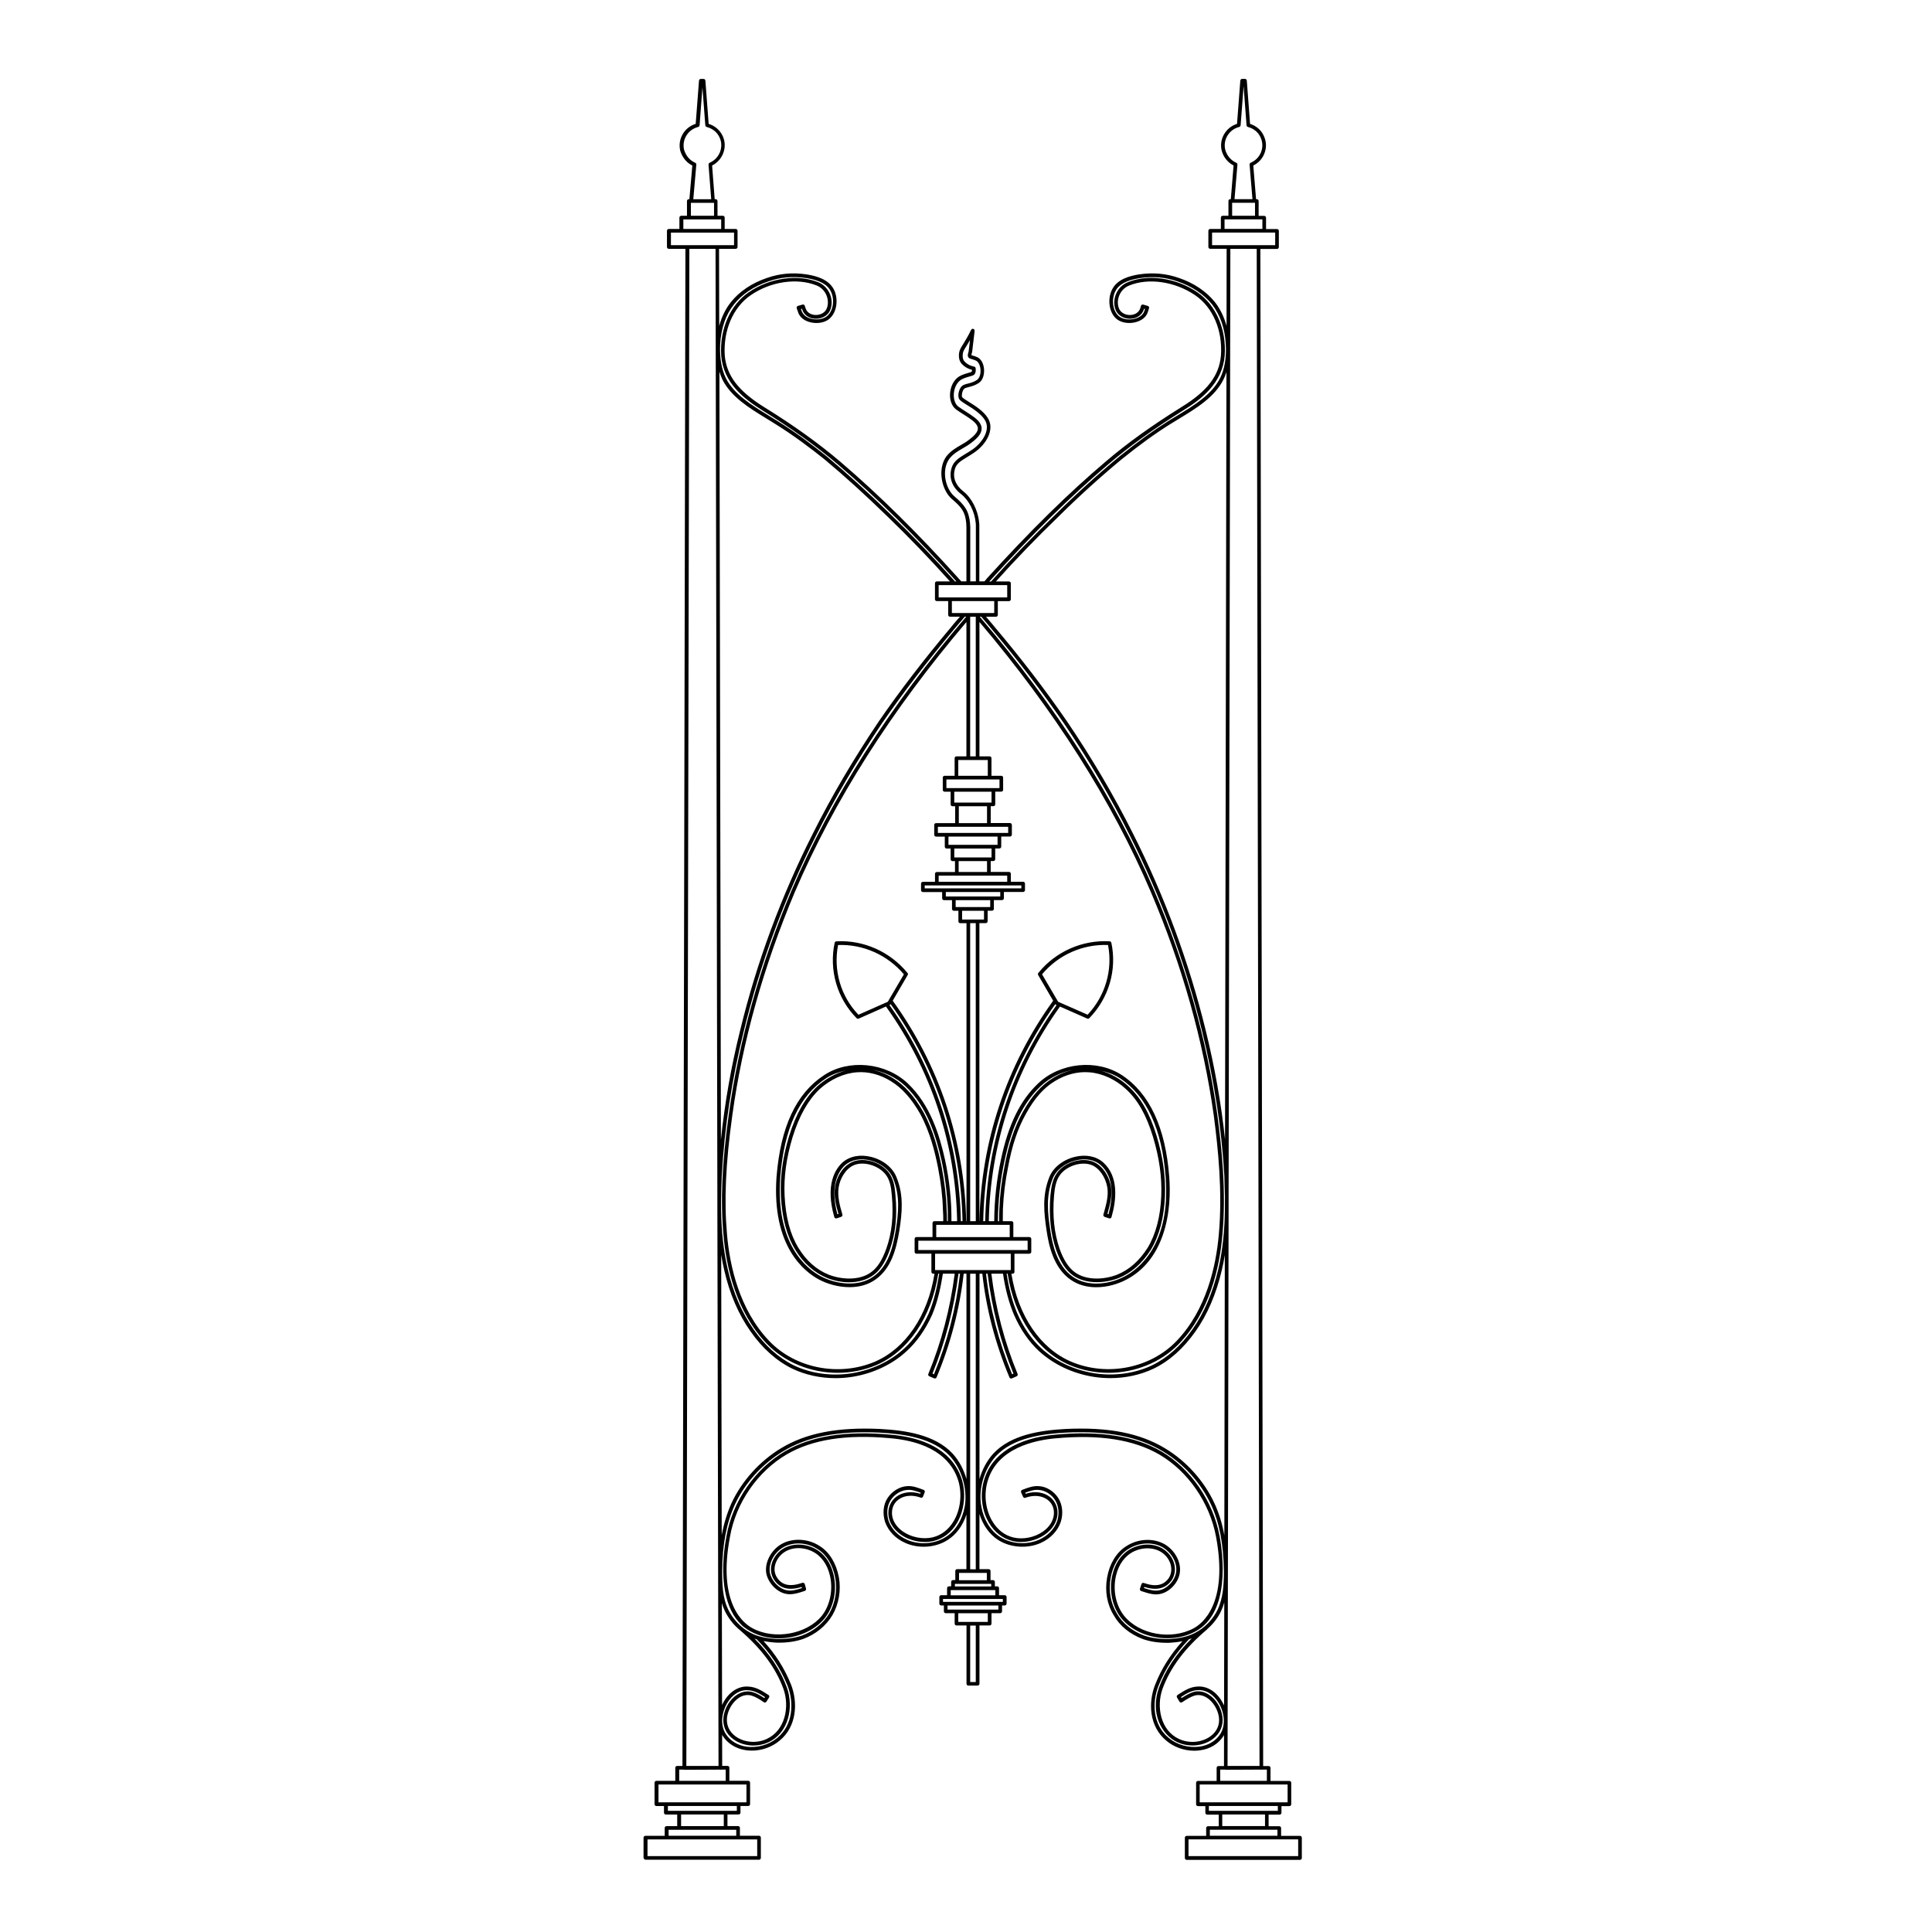 <?xml version="1.0" encoding="UTF-8"?>
<!-- Uploaded to: ICON Repo, www.iconrepo.com, Generator: ICON Repo Mixer Tools -->
<svg fill="#000000" width="800px" height="800px" version="1.1" viewBox="144 144 512 512" xmlns="http://www.w3.org/2000/svg">
 <path d="m315.12 636.85h30.031c0.266 0 0.484-0.223 0.484-0.484v-5.391c0-0.273-0.215-0.484-0.484-0.484h-5.066v-2.074c0-0.273-0.211-0.484-0.484-0.484h-2.816v-3.078h2.961c0.277 0 0.488-0.211 0.488-0.484v-1.77h2.066c0.262 0 0.48-0.211 0.48-0.488v-5.699c0-0.266-0.215-0.484-0.48-0.484h-5.012v-3.465c0-0.266-0.215-0.484-0.484-0.484h-1.414l-0.023-8.227c0.074 0.125 0.152 0.258 0.242 0.383 1.309 1.996 3.465 3.293 6.047 3.68 0.535 0.07 1.059 0.117 1.598 0.117 2.656 0 5.316-0.941 7.34-2.644 4.609-3.75 4.863-10.148 3.047-14.848-1.742-4.316-4.09-8.02-7.309-11.543 1.027 0.195 2.152 0.344 3.449 0.418 0.211 0.012 0.418 0.012 0.613 0.012 2.402 0 4.523-0.324 6.457-0.988 3.316-1.223 6.055-3.465 7.75-6.309 1.703-2.934 2.324-6.594 1.715-10.027-0.699-3.688-2.469-6.606-4.953-8.195-3.113-2.125-7.394-2.336-10.422-0.523-2.684 1.629-4.328 4.848-3.871 7.656 0.504 2.555 2.766 4.941 5.152 5.43 1.637 0.371 3.387-0.215 5.059-0.766 0.031-0.012 0.051-0.031 0.07-0.035 0.039-0.023 0.07-0.035 0.098-0.055 0.035-0.02 0.035-0.051 0.055-0.082 0.031-0.02 0.055-0.035 0.059-0.07 0.012-0.02 0.031-0.059 0.031-0.09 0.016-0.031 0.023-0.059 0.023-0.09v-0.098c-0.012-0.035 0-0.066-0.012-0.09l-0.336-1.203-0.016-0.004v-0.016c-0.02-0.031-0.035-0.051-0.047-0.074-0.012-0.023-0.02-0.055-0.039-0.086-0.023-0.031-0.051-0.039-0.07-0.059-0.035-0.02-0.051-0.051-0.082-0.051-0.02-0.023-0.059-0.023-0.082-0.031-0.039-0.016-0.07-0.02-0.102-0.031-0.035-0.012-0.059 0.012-0.102 0.012-0.02 0-0.055 0-0.082 0.004l-0.02 0.012h-0.012c-3.195 1.094-5.305 0.676-6.641-1.316-1.535-2.254-0.371-5.059 1.496-6.535 2-1.57 5.023-1.785 7.684-0.539 2.387 1.125 4.086 3.422 4.785 6.469 0.883 3.734 0.035 7.914-2.152 10.66-4.012 4.914-12.602 6.445-18.383 3.281-2.254-1.184-9.344-6.438-5.949-24.27 1.57-8.953 7.336-17.301 15.055-21.805 6.801-3.941 15.738-5.336 27.352-4.277 12.465 1.078 16.742 6.762 18.117 11.336 1.02 3.496 0.559 7.551-1.203 10.574-1.359 2.309-3.289 3.812-5.637 4.367-2.609 0.609-5.742-0.031-7.961-1.613-1.637-1.176-2.621-2.746-2.781-4.41-0.141-1.633 0.457-3.047 1.676-3.965 1.5-1.152 3.719-1.352 5.918-0.539 0.004 0.012 0.023 0.012 0.035 0.012 0.047 0.02 0.09 0.023 0.133 0.023h0.016s0.02-0.004 0.031-0.004c0.039 0 0.086-0.02 0.125-0.031 0.02-0.004 0.035-0.02 0.059-0.031 0.031-0.02 0.055-0.039 0.09-0.07 0.02-0.012 0.02-0.016 0.031-0.035 0.039-0.035 0.082-0.086 0.105-0.137l0.434-1.152c0.02-0.02 0.02-0.039 0.02-0.055 0-0.047 0.02-0.098 0.02-0.133 0-0.031-0.02-0.059-0.02-0.074 0-0.035 0-0.074-0.031-0.105-0.004-0.023-0.023-0.047-0.039-0.066-0.02-0.031-0.031-0.059-0.07-0.098-0.02-0.012-0.039-0.023-0.059-0.035-0.035-0.031-0.07-0.055-0.102-0.066l-0.105-0.039c-1.406-0.535-2.883-1.098-4.336-0.941-1.918 0.102-3.981 1.375-5.129 3.168-1.125 1.703-1.359 4.066-0.645 6.324 0.871 2.422 2.762 4.387 5.301 5.523 3.562 1.621 8.105 1.316 11.305-0.777 2.277-1.43 4.016-3.824 4.949-6.727v14.473h-2.457c-0.266 0-0.488 0.215-0.488 0.488v2.414h-0.613c-0.266 0-0.484 0.223-0.484 0.488v1.16l-0.598 0.008c-0.273 0-0.484 0.215-0.484 0.488v1.863h-1.566c-0.266 0-0.484 0.211-0.484 0.484v1.742c0 0.273 0.215 0.488 0.484 0.488h0.719v1.566c0 0.266 0.215 0.484 0.484 0.484h2.371v2.769c0 0.266 0.215 0.488 0.484 0.488h2.656v15.445c0 0.277 0.215 0.488 0.488 0.488h2.438c0.273 0 0.508-0.211 0.508-0.488v-15.445h2.695c0.277 0 0.492-0.223 0.492-0.488v-2.769h2.309c0.273 0 0.488-0.215 0.488-0.484v-1.566h0.711c0.273 0 0.492-0.215 0.492-0.488v-1.742c0-0.273-0.223-0.484-0.492-0.484h-1.512v-1.863c0-0.273-0.211-0.488-0.48-0.488h-0.621v-1.16c0-0.266-0.215-0.488-0.488-0.488h-0.664v-2.414c0-0.273-0.215-0.488-0.484-0.488h-2.449v-14.641c0.898 2.961 2.644 5.414 4.934 6.891 3.223 2.07 7.789 2.398 11.359 0.777 2.527-1.148 4.449-3.168 5.254-5.543 0.699-2.191 0.453-4.555-0.641-6.297-1.102-1.789-3.148-3.074-5.074-3.176-1.543-0.152-2.883 0.359-4.324 0.906l-0.195 0.074v0.004h-0.02c-0.016 0.016-0.035 0.039-0.059 0.059-0.031 0.012-0.07 0.023-0.09 0.051-0.02 0.02-0.031 0.051-0.047 0.082-0.02 0.02-0.039 0.047-0.055 0.07 0 0.039 0 0.07-0.02 0.102-0.012 0.02-0.02 0.051-0.02 0.09 0 0.031 0.012 0.066 0.02 0.102 0 0.023 0 0.055 0.02 0.082v0.012 0.012l0.512 1.172c0.02 0.051 0.059 0.102 0.098 0.125 0 0.016 0.012 0.02 0.02 0.031 0.035 0.031 0.066 0.051 0.109 0.07 0.02 0.02 0.031 0.023 0.047 0.031 0.035 0.012 0.086 0.031 0.121 0.031 0.012 0 0.02 0.004 0.051 0.004h0.004c0.02 0 0.047-0.004 0.066-0.016 0.031-0.012 0.082 0 0.102-0.02 2.195-0.812 4.387-0.609 5.906 0.543 1.219 0.938 1.793 2.336 1.633 3.949-0.176 1.691-1.188 3.273-2.863 4.449-2.215 1.566-5.285 2.191-7.836 1.582-2.352-0.559-4.309-2.086-5.672-4.43-1.758-3.031-2.207-7.055-1.164-10.516 2.527-8.723 12.41-10.852 18.062-11.336 11.621-1.059 20.582 0.344 27.402 4.277 7.621 4.438 13.383 12.793 15.059 21.805 3.316 17.836-3.719 23.086-5.945 24.27-5.926 3.176-14.34 1.676-18.383-3.273-2.223-2.762-3.062-6.82-2.203-10.602 0.699-3.078 2.414-5.402 4.82-6.535 2.641-1.223 5.707-1.008 7.648 0.539 2.176 1.691 2.836 4.508 1.551 6.535-1.379 1.988-3.508 2.41-6.644 1.316h-0.012c-0.02-0.016-0.059-0.016-0.074-0.016-0.039 0-0.074-0.02-0.105-0.012-0.047 0-0.074 0.016-0.121 0.031-0.02 0.004-0.039 0.004-0.055 0.012-0.047 0.02-0.074 0.055-0.105 0.086-0.004 0.016-0.023 0.016-0.035 0.035-0.031 0.023-0.039 0.059-0.059 0.098-0.012 0.023-0.031 0.047-0.039 0.074v0.004l-0.406 1.195v0.012 0.09c0 0.031-0.023 0.07-0.016 0.102 0 0.02 0.016 0.039 0.016 0.066 0 0.035 0.016 0.082 0.035 0.121 0 0.012 0.02 0.035 0.035 0.047 0.023 0.035 0.047 0.074 0.074 0.105 0.023 0.012 0.059 0.023 0.082 0.035 0.031 0.02 0.051 0.047 0.09 0.055h0.012l0.246 0.082c1.641 0.539 3.199 1.043 4.781 0.695 2.457-0.492 4.746-2.883 5.184-5.438 0.504-2.777-1.129-5.992-3.871-7.664-3.055-1.812-7.231-1.602-10.414 0.52-2.523 1.629-4.328 4.621-4.953 8.223-0.648 3.57-0.023 7.129 1.758 10.004 1.562 2.805 4.309 5.039 7.75 6.316 1.891 0.664 3.996 0.988 6.449 0.988 0.207 0 0.418 0 0.645-0.012 0.938-0.059 2.117-0.172 3.356-0.418-3.273 3.652-5.598 7.352-7.238 11.551-1.844 4.648-1.629 11.027 2.988 14.828 1.988 1.691 4.715 2.648 7.402 2.648 0.52 0 1.031-0.047 1.535-0.109 2.625-0.371 4.797-1.684 6.117-3.68 0.086-0.117 0.152-0.238 0.223-0.367l-0.012 8.211h-1.465c-0.273 0-0.484 0.215-0.484 0.484v3.465h-4.969c-0.246 0-0.473 0.215-0.473 0.484v5.699c0 0.277 0.227 0.488 0.473 0.488h1.98v1.77c0 0.273 0.211 0.484 0.484 0.484h3.059v3.078h-2.836c-0.277 0-0.492 0.211-0.492 0.484v2.074h-5.164c-0.273 0-0.484 0.211-0.484 0.484v5.391c0 0.262 0.211 0.484 0.484 0.484h30.031c0.266 0 0.484-0.223 0.484-0.484v-5.391c0-0.273-0.215-0.484-0.484-0.484h-5.008v-2.074c0-0.273-0.215-0.484-0.484-0.484h-2.828v-3.078h2.922c0.266 0 0.484-0.211 0.484-0.484v-1.77h2.109c0.266 0 0.48-0.211 0.48-0.488v-5.699c0-0.266-0.211-0.484-0.48-0.484h-5.012v-3.465c0-0.266-0.215-0.484-0.484-0.484h-1.461l-0.746-402.05h4.414c0.273 0 0.484-0.215 0.484-0.484v-4.297c0-0.273-0.211-0.488-0.484-0.488h-2.906v-3.012c0-0.262-0.223-0.48-0.488-0.48h-1.477v-3.941c0-0.262-0.215-0.484-0.484-0.484h-0.195l-0.734-8.918c1.34-0.664 2.387-1.777 2.926-3.164 0.59-1.473 0.574-3.062-0.059-4.504-0.641-1.605-1.984-2.816-3.727-3.371l-0.859-11.473c-0.012-0.023-0.012-0.055-0.012-0.07-0.02-0.035-0.023-0.066-0.039-0.102-0.02-0.023-0.031-0.047-0.039-0.07-0.023-0.031-0.047-0.055-0.07-0.086-0.02-0.016-0.039-0.023-0.07-0.039-0.02-0.02-0.059-0.039-0.098-0.055-0.008-0.004-0.047-0.004-0.078-0.004-0.02-0.012-0.059-0.02-0.09-0.02h-0.742c-0.035 0-0.055 0.012-0.074 0.012-0.035 0.012-0.07 0.012-0.105 0.02-0.023 0.012-0.039 0.02-0.055 0.031-0.035 0.02-0.082 0.039-0.105 0.07-0.02 0.02-0.02 0.035-0.035 0.047-0.02 0.031-0.035 0.059-0.074 0.102 0 0.031-0.012 0.055-0.012 0.09-0.012 0.023-0.023 0.047-0.023 0.082l-0.871 11.461c-2.984 0.941-4.801 4.031-4.066 7.078 0.465 1.758 1.613 3.176 3.152 3.953l-0.73 8.926h-0.16c-0.258 0-0.473 0.223-0.473 0.484v3.914h-1.523c-0.273 0-0.484 0.215-0.484 0.48v3.012h-2.82c-0.258 0-0.492 0.215-0.492 0.488v4.297c0 0.266 0.238 0.484 0.492 0.484h4.348l-0.023 20.426c-0.645-2.344-1.656-4.465-3.055-6.266-2.262-2.852-5.68-5.141-9.602-6.449-3.394-1.184-6.848-1.484-10.59-0.922-2.387 0.395-5.707 1.23-7.082 4-1.289 2.481-0.902 6.453 1.562 8.074 2.266 1.441 6.027 0.852 7.453-1.18 0.336-0.484 0.52-1.055 0.68-1.613l0.098-0.328c0.012-0.035 0-0.07 0.012-0.109 0-0.023 0.02-0.055 0-0.082 0-0.035-0.012-0.066-0.016-0.102-0.012-0.023-0.012-0.059-0.035-0.086-0.012-0.023-0.031-0.039-0.055-0.07-0.023-0.02-0.035-0.051-0.066-0.074-0.023-0.02-0.059-0.023-0.082-0.047-0.031-0.012-0.051-0.031-0.09-0.039l-1.203-0.348h-0.035c0-0.004 0-0.012-0.02-0.012-0.016-0.004-0.039 0-0.07 0-0.035 0-0.07-0.004-0.102 0-0.031 0.004-0.051 0.02-0.082 0.023-0.031 0.02-0.059 0.02-0.09 0.039-0.031 0.016-0.051 0.035-0.07 0.059-0.02 0.02-0.051 0.039-0.066 0.066-0.02 0.02-0.039 0.055-0.047 0.082-0.012 0.02-0.031 0.039-0.031 0.066v0.031c-0.012 0.004-0.012 0.012-0.012 0.02-0.047 0.238-0.09 0.449-0.188 0.664-0.371 0.984-1.289 1.621-2.473 1.707-1.309 0.09-2.488-0.488-3.027-1.461-0.527-1.047-0.559-2.359-0.102-3.57 0.473-1.266 1.441-2.273 2.644-2.754 5.129-2.121 12.168-1.098 17.531 2.555 4.684 3.199 7.301 9.305 6.828 15.949-0.465 5.391-3.613 9.496-10.516 13.723-8.055 5.039-14.43 9.621-20.047 14.43-9.922 8.41-19.941 18.262-31.535 31.023-0.02 0.02-0.02 0.035-0.035 0.059-0.141 0.211-0.324 0.398-0.543 0.641h-1.355v-14.566c0-0.012-0.02-0.031-0.023-0.047 0.004-0.016 0.023-0.035 0.023-0.051 0-0.312 0-0.641-0.059-0.945-0.273-3.203-1.969-6.531-4.231-8.281-2-1.559-2.785-3.586-2.223-5.75 0.387-1.543 1.559-2.246 3.316-3.316 0.57-0.352 1.215-0.734 1.879-1.199 3.129-2.133 5.461-6.047 3.594-9.098-1.164-1.891-3.394-3.281-5.039-4.297-0.828-0.523-1.621-1.02-1.797-1.285-0.176-0.309-0.035-1.547 0.508-2.168 0.23-0.227 0.684-0.344 1.246-0.488 0.754-0.195 1.703-0.438 2.691-1.098 1.133-0.77 1.441-2.352 1.367-3.582-0.102-1.496-0.746-2.719-1.75-3.215-0.559-0.246-0.996-0.383-1.309-0.465-0.105-0.035-0.223-0.074-0.312-0.102 0.02-0.16 0.109-0.48 0.168-0.684 0.012-0.012 0.012-0.02 0.012-0.031s0.02-0.023 0.02-0.035v-0.031c0.004-0.035 0.02-0.059 0.02-0.098 0.098-0.684 0.324-2.578 0.645-5.461 0.004-0.023 0-0.051-0.016-0.086 0.035-0.203-0.059-0.414-0.258-0.504-0.238-0.117-0.527-0.016-0.645 0.227-0.863 1.773-1.578 2.918-2.09 3.75-0.609 0.973-1.012 1.613-1.109 2.402-0.141 1.258 0.086 2.176 0.734 2.891 1.066 1.113 2.141 1.414 2.691 1.547-0.012 0.211-0.035 0.465-0.105 0.539-0.09 0.055-0.441 0.16-0.746 0.246-0.52 0.152-1.23 0.348-1.98 0.684-1.547 0.641-2.676 2.324-2.938 4.375-0.258 1.953 0.336 3.738 1.543 4.66 0.699 0.504 1.406 0.945 2.086 1.375 1.594 1.02 2.961 1.906 3.465 2.863 0.43 0.77 0.527 1.812-1.98 3.699-0.672 0.559-1.449 1.004-2.262 1.48-1.375 0.797-2.805 1.621-3.926 3.098-2.394 3.406-1.152 8.906 1.492 11.203 2.664 2.258 3.547 3.465 3.836 6.465 0 0.297 0 0.605 0.039 0.91v14.461h-1.352c-0.09-0.098-0.176-0.18-0.258-0.266-0.121-0.145-0.258-0.297-0.395-0.43-10.867-12.082-21.141-22.223-31.438-31.023-5.836-4.949-12.418-9.668-20.133-14.43-6.883-4.281-10.004-8.395-10.469-13.719-0.418-6.656 2.223-12.777 6.879-15.957 5.289-3.652 12.328-4.676 17.531-2.555 1.18 0.484 2.137 1.48 2.609 2.734 0.453 1.234 0.418 2.543-0.102 3.578-0.609 1.133-1.961 1.559-3.047 1.473-1.18-0.098-2.086-0.719-2.43-1.727-0.086-0.23-0.176-0.441-0.215-0.641v-0.02c-0.012-0.016 0-0.02-0.012-0.031 0-0.023-0.02-0.047-0.035-0.066-0.004-0.023-0.02-0.059-0.039-0.082-0.023-0.023-0.047-0.051-0.066-0.07-0.023-0.02-0.051-0.039-0.07-0.051-0.035-0.023-0.059-0.031-0.102-0.047-0.035-0.004-0.051-0.012-0.07-0.023-0.035-0.004-0.074 0-0.105 0-0.023 0-0.039-0.004-0.07 0-0.012 0-0.012 0.004-0.031 0.012h-0.012l-1.211 0.348c-0.012 0-0.012 0.012-0.02 0.012h-0.023c-0.023 0.012-0.047 0.023-0.059 0.035-0.02 0.016-0.055 0.031-0.074 0.055-0.031 0.02-0.051 0.039-0.059 0.066-0.02 0.031-0.051 0.055-0.066 0.082-0.016 0.031-0.02 0.055-0.02 0.086-0.016 0.035-0.016 0.059-0.016 0.098v0.098 0.086s0.016 0 0.016 0.016v0.016c0.074 0.188 0.133 0.367 0.195 0.555 0.141 0.465 0.293 0.945 0.594 1.352 1.328 2.016 5.141 2.641 7.426 1.184 2.492-1.613 2.918-5.594 1.629-8.066-1.395-2.777-4.75-3.617-7.176-4.012-3.688-0.562-7.129-0.262-10.516 0.918-3.996 1.328-7.406 3.629-9.617 6.453-1.402 1.762-2.438 3.871-3.082 6.293l-0.047-20.449h4.418c0.273 0 0.488-0.215 0.488-0.484v-4.297c0-0.273-0.215-0.488-0.488-0.488h-2.922v-3.012c0-0.262-0.215-0.48-0.484-0.48h-1.414l-0.008-3.91c0-0.262-0.227-0.484-0.484-0.484h-0.258l-0.684-8.918c2.816-1.43 4.109-4.797 2.875-7.672-0.727-1.648-2.055-2.828-3.789-3.371l-0.867-11.461c0-0.023-0.02-0.055-0.02-0.07-0.012-0.035-0.012-0.066-0.039-0.102 0-0.023-0.023-0.047-0.035-0.07-0.02-0.031-0.047-0.055-0.066-0.086-0.02-0.016-0.047-0.023-0.07-0.039-0.031-0.02-0.051-0.039-0.102-0.055-0.02-0.012-0.051-0.012-0.07-0.012-0.039-0.012-0.059-0.02-0.09-0.02h-0.711c-0.023 0-0.047 0.012-0.059 0.012-0.039 0.012-0.086 0.012-0.117 0.02-0.02 0.012-0.035 0.023-0.066 0.039-0.023 0.016-0.059 0.031-0.086 0.051-0.02 0.023-0.031 0.051-0.059 0.066-0.016 0.031-0.039 0.055-0.051 0.09-0.012 0.035-0.02 0.066-0.02 0.09-0.012 0.023-0.023 0.051-0.031 0.082l-0.875 11.461c-3.004 0.934-4.812 3.965-4.106 7.09 0.543 1.805 1.668 3.199 3.215 3.961l-0.785 8.918h-0.152c-0.273 0-0.484 0.223-0.484 0.484v3.914h-1.523c-0.273 0-0.484 0.215-0.484 0.48v3.012h-2.805c-0.277 0-0.492 0.215-0.492 0.488v4.297c0 0.266 0.215 0.484 0.492 0.484h4.398l-0.789 402.05h-1.41c-0.273 0-0.488 0.215-0.488 0.484v3.465h-5.012c-0.266 0-0.484 0.215-0.484 0.484v5.699c0 0.277 0.215 0.488 0.484 0.488h2.016v1.77c0 0.273 0.215 0.484 0.484 0.484h3.023v3.078h-2.828c-0.273 0-0.488 0.211-0.488 0.484v2.074h-5.106c-0.266 0-0.5 0.211-0.5 0.484v5.391c0.082 0.25 0.316 0.469 0.578 0.469zm32.531-43.668-0.324-0.195c-1.406-0.918-3.012-1.934-4.988-2.023-2.508-0.203-4.957 1.281-6.504 3.953-0.176 0.297-0.332 0.605-0.48 0.938l-0.055-27.02c0.207 0.691 0.449 1.367 0.766 2.035 0.945 1.969 2.316 3.719 3.953 5.078 5.773 4.934 9.578 10.062 11.609 15.652 1.672 4.734 0.469 10.988-4.445 13.246-2.664 1.23-5.996 0.957-8.262-0.699-1.699-1.246-2.492-3.047-2.246-5.094 0.309-2.09 1.566-4.106 3.195-5.148 0.754-0.484 1.965-0.961 3.336-0.539 1.027 0.309 2.031 0.926 3.219 1.734l0.016 0.012c0.039 0.031 0.09 0.047 0.141 0.066 0.02 0 0.023 0 0.047 0.004 0.031 0 0.051 0.012 0.07 0.012 0.02 0 0.039-0.012 0.066-0.012 0.012 0 0.023 0 0.031-0.004 0.055-0.016 0.109-0.035 0.152-0.066 0.012 0 0.023-0.012 0.035-0.02 0.047-0.031 0.074-0.059 0.109-0.102v-0.02l0.02-0.012 0.699-1.102c0.137-0.234 0.066-0.539-0.16-0.676zm5.094-2.367c1.676 4.363 1.473 10.297-2.762 13.742-2.211 1.848-5.352 2.727-8.188 2.324-2.316-0.344-4.223-1.508-5.394-3.266-1.676-2.465-1.078-5.906 0.266-8.211 1.371-2.352 3.461-3.652 5.602-3.477 1.703 0.098 3.098 0.957 4.469 1.82l-0.176 0.273c-1.09-0.73-2.047-1.266-3.066-1.578-1.359-0.418-2.797-0.195-4.141 0.66-1.879 1.188-3.266 3.426-3.621 5.836-0.309 2.414 0.629 4.535 2.637 5.992 1.48 1.094 3.379 1.652 5.297 1.652 1.352 0 2.707-0.289 3.934-0.852 5.422-2.488 6.769-9.297 4.957-14.449-1.676-4.613-4.516-8.918-8.609-13.039 0.203 0.086 0.402 0.156 0.621 0.227 3.695 3.746 6.289 7.684 8.176 12.344zm46.945-47.684c-0.625 3.57-2.453 6.543-5.039 8.176-2.926 1.91-7.098 2.207-10.379 0.699-2.301-1.023-4.004-2.785-4.785-4.934-0.613-1.977-0.418-4.031 0.551-5.508 0.973-1.531 2.731-2.625 4.383-2.715 1.148-0.121 2.324 0.289 3.57 0.746l-0.105 0.262c-2.352-0.734-4.719-0.449-6.387 0.82-1.477 1.125-2.211 2.871-2.055 4.832 0.188 1.961 1.32 3.769 3.18 5.098 2.473 1.785 5.84 2.457 8.75 1.785 2.609-0.621 4.769-2.277 6.258-4.82 1.895-3.254 2.398-7.598 1.305-11.348-1.48-4.863-5.969-10.902-18.969-12.027-11.824-1.078-20.953 0.363-27.922 4.41-7.957 4.637-13.914 13.254-15.516 22.461-1.004 5.238-1.152 10.387-0.406 14.504 0.727 3.988 2.215 7.043 4.453 9.117 0.035 0.051 0.082 0.105 0.125 0.145 0.086 0.059 0.137 0.109 0.195 0.156 0.105 0.082 0.195 0.145 0.312 0.246 0.012 0 0.02 0.012 0.031 0.02 0.539 0.418 1.113 0.789 1.723 1.113 2.231 1.219 4.801 1.809 7.391 1.809 4.676 0 9.395-1.898 12.211-5.336 2.394-3.019 3.301-7.422 2.348-11.492-0.77-3.344-2.672-5.871-5.332-7.133-2.996-1.379-6.402-1.133-8.695 0.66-2.215 1.762-3.551 5.117-1.703 7.844 1.527 2.273 3.91 2.871 7.266 1.84l0.082 0.289c-1.406 0.465-2.836 0.871-4.09 0.578-2.016-0.402-4.004-2.492-4.418-4.644-0.395-2.418 1.043-5.219 3.422-6.66 2.699-1.621 6.566-1.414 9.375 0.504 2.277 1.445 3.891 4.141 4.539 7.566 0.57 3.215-0.02 6.621-1.582 9.359-1.586 2.641-4.16 4.734-7.246 5.883-1.98 0.68-4.18 0.973-6.723 0.922-2.973-0.176-5.106-0.684-6.898-1.633-2.457-1.27-4.707-3.606-5.984-6.281-1.426-3.074-1.547-6.531-1.547-10.086 0.051-7.004 1.145-12.758 3.352-17.594 2.609-5.672 7.238-10.793 12.66-14.066 6.453-3.969 14.66-5.566 25.809-5.031 6.258 0.348 14.031 1.371 18.555 6.231 3.106 3.398 4.652 8.598 3.938 13.234zm-3.219-13.895c-4.75-5.117-12.762-6.191-19.211-6.543-11.352-0.539-19.723 1.102-26.371 5.164-5.57 3.375-10.328 8.66-13.035 14.504-1.152 2.559-2.012 5.359-2.59 8.465l-0.137-74.312c0.227 1.406 0.492 2.769 0.801 4.09 1.422 6.238 3.769 11.695 6.961 16.211 3.09 4.445 6.906 7.863 11.098 9.906 3.473 1.652 7.422 2.508 11.441 2.508 1.516 0 3.019-0.121 4.519-0.363 5.496-0.898 10.594-3.316 14.344-6.82 2.695-2.457 4.957-5.688 6.731-9.617 1.562-3.691 2.316-7.551 2.856-10.887h3.133c-1.199 9.281-3.543 18.211-6.988 26.555-0.012 0.023-0.012 0.039-0.012 0.059-0.02 0.051-0.035 0.09-0.035 0.125 0 0.031 0.004 0.039 0.004 0.059 0.012 0.051 0.012 0.09 0.039 0.125 0.012 0.031 0.031 0.059 0.047 0.082 0.023 0.031 0.035 0.059 0.055 0.082 0.035 0.023 0.07 0.047 0.105 0.07 0.023 0.012 0.035 0.02 0.055 0.039l1.293 0.539c0.059 0.02 0.133 0.031 0.203 0.031 0.117 0 0.23-0.055 0.332-0.137 0-0.02 0.023-0.023 0.023-0.031 0.016-0.012 0.016-0.02 0.023-0.031 0.02-0.031 0.039-0.059 0.051-0.102 3.688-8.805 6.102-18.055 7.184-27.473h0.73v54.426c-0.707-2.516-1.957-4.867-3.648-6.723zm9.305-183.82v4.18h-7.824v-4.18zm-4.672-0.973v-37.004h1.484v37.004zm22.59 65.719c0 0.012 0 0.02 0.012 0.031 0.051 0.039 0.086 0.07 0.137 0.105l0.012 0.004 0.152 0.059c-11.996 16.836-18.531 36.605-18.918 57.27h-0.523c0.383-20.711 6.973-40.578 19.086-57.516 0.004 0.02 0.023 0.035 0.043 0.047zm-3.539-7.957c4.297-5.148 10.781-8.035 17.488-7.773 1.281 6.648-0.734 13.504-5.414 18.48l-7.18-3.16h-0.016c-0.055-0.051-0.117-0.07-0.18-0.086l-0.453-0.203-0.215-0.363c-0.02-0.105-0.074-0.191-0.145-0.266zm-14.59 66.395h6.019v3.238h-19.473v-3.238zm2.891-0.973c0.035-5.438 0.629-10.867 1.785-16.156 1.898-9.02 4.938-15.25 9.547-19.629 2.457-2.336 5.637-3.82 8.953-4.387-1.969 0.379-3.926 1.152-5.727 2.262-3.012 1.828-5.621 4.762-7.965 8.984-2.258 4.066-3.793 8.68-4.856 14.535-0.746 3.652-1.199 7.41-1.355 11.168-0.047 1.055-0.055 2.144-0.055 3.231l-0.328-0.004zm-13.598-3.219c-0.09-3.379-0.523-7.031-1.316-11.18-0.82-4.137-2.121-9.523-4.848-14.535-2.414-4.219-5.047-7.148-8.055-8.973-1.832-1.137-3.805-1.91-5.789-2.289 3.367 0.551 6.602 2.039 9.094 4.402 5.812 5.547 8.156 13.406 9.559 19.633 1.184 5.414 1.75 10.848 1.691 16.152h-0.242c0-1.078-0.008-2.18-0.094-3.211zm-15.031-54.109 0.012-0.004c0.047-0.035 0.102-0.066 0.133-0.105 0-0.012 0.016-0.02 0.023-0.031 0.012-0.012 0.031-0.031 0.047-0.051 12.07 16.828 18.641 36.684 19.035 57.516l-0.438-0.004c-0.402-20.668-6.926-40.449-18.934-57.277zm-0.195-1.426c-0.051 0.055-0.09 0.125-0.105 0.203l-0.238 0.398-7.793 3.445c-4.695-4.902-6.691-11.754-5.402-18.48 6.629-0.258 13.098 2.629 17.445 7.773zm22.961 58.754h-1.484l-0.004-78.984h1.484zm-3.629-79.949v-2.316h5.809v2.316zm-0.488-3.297h-1.219v-1.832h9.164v1.832zm-1.703-2.805h-2.121v-1.184h14.43v1.184zm-2.606-2.152h-5.109v-0.777h25.609v0.777zm16.754-1.742h-18.164v-1.629h18.168v1.629zm-12.871-2.602v-2.883h7.527v2.883zm-0.477-3.848h-0.676v-2.367h9.875v2.367zm-1.16-3.34h-1.059v-2.191h13.012v2.191zm-1.551-3.156h-2.312v-1.629h18.629l0.004 1.629zm3.234-2.598v-4.473h7.481v4.473zm-0.484-5.445h-0.719v-2.883h9.875v2.883zm-1.199-3.844h-1.605v-2.289h14.07v2.289zm3.715-8.406h-2.656c-0.266 0-0.484 0.211-0.484 0.484v4.664h-2.676c-0.258 0-0.465 0.215-0.465 0.484v3.25c0 0.266 0.207 0.484 0.465 0.484h1.617v3.371c0 0.266 0.215 0.484 0.484 0.484h0.715v4.473h-5.059c-0.266 0-0.488 0.215-0.488 0.488v2.602c0 0.266 0.223 0.484 0.488 0.484h2.312v2.676c0 0.266 0.215 0.484 0.484 0.484h1.066v2.852c0 0.266 0.215 0.484 0.484 0.484h0.672v2.883h-4.816c-0.266 0-0.484 0.211-0.484 0.484v2.117h-3.211c-0.273 0-0.488 0.215-0.488 0.484v1.742c0 0.266 0.215 0.484 0.488 0.484h5.109v1.668c0 0.266 0.223 0.488 0.484 0.488h2.125v2.324c0 0.262 0.211 0.484 0.484 0.484h1.215v2.805c0 0.266 0.215 0.484 0.488 0.484h1.652v78.98h-0.09c-0.395-21.176-7.125-41.367-19.461-58.434l3.961-6.801c0.012 0 0.012-0.004 0.012-0.012 0.023-0.031 0.023-0.07 0.035-0.109 0.012-0.02 0.02-0.035 0.02-0.066 0.012-0.035 0-0.066 0-0.098s0-0.059-0.012-0.09c-0.012-0.023-0.02-0.047-0.031-0.074-0.023-0.023-0.035-0.07-0.051-0.098 0-0.012 0-0.012-0.02-0.012-4.609-5.644-11.656-8.781-18.828-8.379-0.02 0-0.023 0.004-0.035 0.004-0.031 0.012-0.07 0.02-0.102 0.023-0.031 0.016-0.055 0.02-0.082 0.035-0.031 0.016-0.059 0.039-0.09 0.066-0.02 0.02-0.039 0.031-0.055 0.055-0.016 0.031-0.023 0.055-0.047 0.082-0.012 0.031-0.031 0.055-0.047 0.086 0 0.012 0 0.023-0.016 0.031-1.527 7.281 0.645 14.746 5.824 19.992 0.02 0.004 0.02 0.004 0.02 0.016 0.051 0.031 0.082 0.059 0.121 0.07 0.012 0.012 0.035 0.02 0.047 0.031 0.051 0.016 0.102 0.031 0.156 0.031h0.02c0.055 0 0.105-0.016 0.176-0.039l7.234-3.211c11.957 16.707 18.477 36.355 18.863 56.887h-1.512c0.055-5.371-0.52-10.867-1.719-16.355-1.426-6.375-3.84-14.414-9.828-20.133-5.883-5.578-15.645-6.543-22.188-2.211-7.418 4.852-11.539 13.668-12.617 26.969-1.301 18.445 7.426 25.16 11.246 27.191 2.242 1.199 5.188 2.031 8.098 2.031 2.438 0 4.863-0.586 6.856-2.012 4.16-2.91 5.512-7.949 6.348-12.965 0.719-4.691 1.211-9.297-0.73-14.086-0.973-2.574-3.543-4.66-6.723-5.453-2.922-0.742-5.691-0.207-7.609 1.465-1.879 1.707-4.656 5.875-2.176 14.473v0.02c0.012 0.055 0.051 0.105 0.082 0.145 0.016 0.02 0.031 0.02 0.039 0.031 0.02 0.035 0.051 0.07 0.102 0.09 0 0.004 0.02 0.012 0.051 0.023 0.031 0.016 0.059 0.023 0.098 0.035 0.023 0 0.047 0 0.07 0.012h0.023c0.039 0 0.066-0.012 0.105-0.012 0-0.004 0.031 0 0.039-0.004v-0.004h0.012l1.211-0.398c0.016-0.004 0.035-0.031 0.07-0.055 0.02-0.012 0.055-0.02 0.082-0.047 0.031-0.012 0.039-0.035 0.066-0.066 0.02-0.023 0.035-0.051 0.055-0.074 0.02-0.031 0.02-0.055 0.031-0.09 0.012-0.031 0.02-0.066 0.02-0.09v-0.105c-0.012-0.02 0-0.051-0.012-0.082-0.676-2.352-1.367-4.785-0.992-7.195 0.348-2.231 1.762-4.934 4.102-5.914 2.602-1.082 6.609 0.152 8.422 2.59 1.07 1.434 1.391 3.234 1.574 5.516 0.484 5.356 0.02 9.828-1.477 14.07-1.113 3.09-2.394 5.062-4.039 6.227-3.062 2.266-7.844 1.953-11.219 0.641-3.223-1.293-5.992-3.742-8.016-7.098-2.176-3.535-3.379-8.055-3.672-13.809-0.246-4.957 0.457-10.051 2.125-15.574 1.762-5.652 4.106-9.801 7.152-12.688 2.871-2.609 6.5-4.246 9.91-4.465 2.973-0.238 6.172 0.598 8.992 2.363 2.891 1.754 5.422 4.574 7.734 8.621 2.656 4.891 3.934 10.191 4.742 14.262 0.785 4.086 1.211 7.684 1.293 11.043 0.086 1.012 0.102 2.098 0.102 3.16h-2.359c-0.277 0-0.492 0.227-0.492 0.484v3.727h-4.258c-0.266 0-0.484 0.211-0.484 0.484v3.449c0 0.262 0.215 0.484 0.484 0.484h3.961v4.812c0 0.273 0.215 0.488 0.484 0.488h0.336c-1.77 11.16-7.672 19.852-15.863 23.348-9.496 3.981-20.984 1.734-27.902-5.488-7.957-8.293-10.496-19.938-11.215-28.238-0.805-8.984-0.379-18.738 1.402-31.613 2.691-19.543 8.262-39.438 16.559-59.141 10.379-24.227 25.68-48.289 45.484-71.57l-0.004 35.598zm-18.824 116.34c-0.168-2.445-0.539-4.402-1.742-6.004-2.086-2.805-6.555-4.152-9.562-2.902-2.383 0.984-4.223 3.606-4.691 6.66-0.395 2.449 0.223 4.848 0.898 7.164l-0.293 0.082c-2.086-7.766 0.363-11.473 2.035-13 1.664-1.449 4.102-1.91 6.723-1.25 2.832 0.711 5.211 2.621 6.051 4.871 1.848 4.566 1.379 9.035 0.672 13.574-0.797 4.805-2.062 9.629-5.945 12.332-4.055 2.891-10.055 1.98-13.934-0.09-3.664-1.941-12-8.395-10.746-26.262 1.062-12.984 5.039-21.559 12.184-26.223 1.578-1.043 3.379-1.641 5.238-2.047-2.711 0.73-5.391 2.195-7.644 4.242-3.18 3.004-5.606 7.289-7.418 13.098-1.703 5.633-2.414 10.844-2.18 15.91 0.301 5.914 1.559 10.59 3.82 14.27 2.125 3.531 5.074 6.121 8.484 7.496 1.918 0.742 3.898 1.113 5.762 1.113 2.457 0 4.719-0.637 6.387-1.867 2.379-1.672 3.637-4.621 4.383-6.688 1.551-4.391 2.035-8.992 1.52-14.48zm10.016 14.492h-3.961l0.004-2.473h28.973v2.473zm21.039 6.273c0.266 0 0.484-0.215 0.484-0.488v-4.812h3.953c0.273 0 0.504-0.223 0.504-0.484v-3.449c0-0.273-0.23-0.484-0.504-0.484h-4.25v-3.727c0-0.258-0.211-0.484-0.484-0.484h-2.312c0-1.062 0.012-2.156 0.035-3.188 0.16-3.707 0.605-7.41 1.344-11.023 1.043-5.758 2.551-10.289 4.762-14.246 2.289-4.133 4.707-6.867 7.621-8.629 2.832-1.762 6.066-2.609 9.105-2.363 3.41 0.227 7.062 1.895 9.793 4.465 3.148 2.883 5.414 6.918 7.164 12.68 1.652 5.496 2.367 10.602 2.176 15.586-0.215 5.543-1.445 10.184-3.621 13.793-2.188 3.441-4.902 5.836-8.066 7.106-3.34 1.316-8.098 1.633-11.219-0.641-1.637-1.184-2.961-3.219-4.039-6.211-1.438-4.231-1.91-8.711-1.473-14.082 0.18-1.965 0.465-4 1.605-5.516 1.77-2.434 5.773-3.664 8.422-2.578 1.996 0.836 3.613 3.16 4.098 5.914 0.336 2.137-0.25 4.316-0.828 6.422l-0.223 0.777v0.082 0.105c0 0.035 0.02 0.059 0.02 0.086 0 0.031 0.02 0.055 0.031 0.086 0.02 0.023 0.039 0.051 0.066 0.086 0.012 0.02 0.035 0.047 0.055 0.066 0.031 0.016 0.055 0.035 0.09 0.035 0.016 0.023 0.035 0.051 0.07 0.055l1.199 0.398h0.012v0.004c0.02 0.004 0.02 0 0.047 0.004 0.035 0 0.055 0.012 0.098 0.012h0.031c0.02-0.012 0.051-0.012 0.059-0.012 0.047-0.004 0.07-0.02 0.117-0.039 0.012-0.012 0.031-0.016 0.039-0.02 0.047-0.02 0.082-0.055 0.105-0.102 0 0 0.02 0 0.02-0.02 0.039-0.039 0.07-0.098 0.098-0.145v-0.02c1.305-4.523 1.977-10.723-2.191-14.484-1.867-1.652-4.621-2.195-7.547-1.477-3.211 0.797-5.805 2.898-6.777 5.465-1.883 4.797-1.391 9.402-0.684 14.082 0.594 4.082 1.883 9.855 6.316 12.973 2.023 1.438 4.43 2.031 6.856 2.031 2.863 0 5.742-0.832 8.02-2.051 4.508-2.383 7.734-6.363 9.621-11.84 1.934-5.606 1.988-11.445 1.691-15.355-0.996-13.07-5.219-22.137-12.555-26.969-6.606-4.328-16.355-3.367-22.203 2.211-4.766 4.516-7.894 10.914-9.836 20.133-1.16 5.344-1.762 10.852-1.789 16.355h-1.438c0.395-20.523 6.906-40.168 18.859-56.871l7.238 3.195h0.02c0.047 0.023 0.102 0.039 0.168 0.039h0.012c0.055 0 0.105-0.016 0.168-0.031 0.016-0.012 0.031-0.02 0.039-0.031 0.051-0.016 0.082-0.047 0.117-0.082 0 0 0.016 0 0.031-0.012 0-0.012 0.012-0.016 0.012-0.016v-0.012c5.152-5.32 7.332-12.777 5.812-19.961-0.012-0.004-0.012-0.02-0.012-0.031-0.012-0.031-0.035-0.055-0.051-0.086-0.02-0.023-0.031-0.051-0.039-0.082-0.02-0.023-0.047-0.035-0.07-0.055-0.02-0.02-0.051-0.047-0.07-0.066-0.039-0.016-0.059-0.02-0.09-0.035-0.031-0.004-0.059-0.016-0.102-0.023-0.012 0-0.02-0.004-0.031-0.004-7.25-0.402-14.316 2.727-18.883 8.379 0 0-0.02 0-0.02 0.012-0.016 0.031-0.031 0.07-0.039 0.098-0.02 0.023-0.031 0.055-0.039 0.074v0.09c0 0.023-0.012 0.059-0.012 0.098 0 0.031 0.012 0.039 0.02 0.066 0.012 0.039 0.016 0.082 0.039 0.117v0.004l3.977 6.812c-12.383 17.168-19.129 37.359-19.523 58.422h-0.031l0.008-78.992h1.691c0.266 0 0.492-0.215 0.492-0.484v-2.805h1.168c0.262 0 0.484-0.223 0.484-0.484v-2.324h2.168c0.258 0 0.488-0.215 0.488-0.488v-1.668h5.106c0.266 0 0.484-0.215 0.484-0.484v-1.742c0-0.266-0.215-0.484-0.484-0.484h-3.266v-2.117c0-0.266-0.211-0.484-0.484-0.484h-4.852v-2.883h0.711c0.266 0 0.484-0.211 0.484-0.484v-2.852h1.109c0.273 0 0.488-0.215 0.488-0.484v-2.676h2.312c0.266 0 0.504-0.211 0.504-0.484v-2.602c0-0.266-0.238-0.488-0.504-0.488h-5.098v-4.473h0.711c0.266 0 0.484-0.215 0.484-0.484v-3.367h1.613c0.266 0 0.484-0.215 0.484-0.484l-0.004-3.238c0-0.266-0.215-0.484-0.484-0.484h-2.609v-4.664c0-0.273-0.215-0.484-0.492-0.484h-2.695v-35.613c19.879 23.441 35.164 47.516 45.434 71.578 8.281 19.406 13.879 39.309 16.66 59.141 1.152 8.77 2.367 20.309 1.344 31.613-0.73 8.297-3.246 19.938-11.211 28.238-6.926 7.219-18.375 9.477-27.852 5.488-8.219-3.465-14.137-12.168-15.906-23.348h0.324zm26.07-23.02c-0.539-3.078-2.383-5.691-4.699-6.648-3.062-1.25-7.531 0.105-9.562 2.902-1.289 1.715-1.586 3.894-1.793 5.996-0.438 5.512 0.039 10.121 1.523 14.484 1.152 3.199 2.586 5.375 4.383 6.688 1.809 1.309 4.109 1.84 6.387 1.84 2.031 0 4.074-0.422 5.769-1.082 3.367-1.359 6.227-3.871 8.535-7.496 2.266-3.758 3.527-8.559 3.758-14.273 0.191-5.094-0.523-10.297-2.207-15.906-1.809-5.934-4.16-10.105-7.43-13.098-2.156-2.023-4.769-3.492-7.473-4.223 1.828 0.402 3.613 1.004 5.168 2.023 7.082 4.648 11.164 13.477 12.121 26.215 1.359 17.844-7.094 24.312-10.797 26.277-3.965 2.121-9.777 2.969-13.875 0.086-4.102-2.91-5.336-8.434-5.906-12.324-0.699-4.555-1.18-9.02 0.629-13.594 0.84-2.254 3.238-4.152 6.102-4.871 2.606-0.648 5.043-0.188 6.66 1.254 3.664 3.301 3.18 8.797 2.047 13.004l-0.289-0.082 0.086-0.332c0.605-2.211 1.223-4.488 0.863-6.84zm-10.867 47.258c3.258 1.367 6.727 2.023 10.176 2.023 6.996 0 13.93-2.711 18.75-7.738 8.168-8.504 10.746-20.375 11.465-28.824 1.047-11.406-0.172-23.004-1.352-31.84-2.781-19.922-8.414-39.902-16.723-59.391-10.387-24.395-25.938-48.801-46.199-72.527-0.02-0.02-0.039-0.031-0.055-0.055h0.418c0.352 0.434 0.719 0.852 1.09 1.281 0.594 0.68 1.184 1.379 1.762 2.102 7.09 8.398 13.336 16.559 19.105 24.945 6.543 9.617 12.383 19.59 17.406 29.629 8.305 16.391 14.742 33.82 19.148 51.828 3.25 13.176 5.223 26.066 5.906 38.324 0.07 1.734 0.125 3.594 0.168 5.547l-0.012 3.621c-0.09 5.019-0.527 10.445-1.762 15.688-1.477 6.219-3.762 11.551-6.812 15.863-3.117 4.422-6.75 7.652-10.766 9.586-4.625 2.172-10.078 2.902-15.355 2.066-5.332-0.867-10.16-3.129-13.93-6.578-2.613-2.41-4.762-5.535-6.398-9.285-1.301-3.062-2.211-6.516-2.816-10.508h0.266c1.801 11.586 7.941 20.633 16.52 24.242zm-31.305-199.32v-3.168h11.227v3.168zm3.82 0.969c-0.035 0.02-0.055 0.031-0.074 0.055-20.164 23.574-35.73 47.969-46.25 72.535-8.332 19.785-13.926 39.766-16.629 59.395-1.789 12.953-2.211 22.773-1.395 31.832 0.719 8.453 3.305 20.32 11.461 28.824 4.828 5.019 11.766 7.734 18.785 7.734 3.465 0 6.949-0.664 10.191-2.019 8.543-3.637 14.68-12.68 16.473-24.242h0.266c-0.527 3.246-1.281 6.969-2.777 10.508-1.703 3.789-3.891 6.914-6.484 9.289-3.621 3.375-8.539 5.707-13.844 6.574-5.336 0.855-10.797 0.117-15.391-2.066-4.035-1.969-7.734-5.281-10.715-9.586-3.117-4.41-5.422-9.75-6.82-15.859-1.109-4.727-1.684-9.914-1.785-15.934v-2.621c0.02-1.996 0.09-4.09 0.195-6.297 0.68-12.688 2.656-25.582 5.836-38.336 4.316-17.793 10.766-35.242 19.16-51.828 4.902-9.793 10.758-19.758 17.398-29.629 5.543-8.039 11.801-16.207 19.121-24.957 0.465-0.578 0.984-1.168 1.477-1.738 0.465-0.527 0.941-1.078 1.375-1.629zm-2.074 174.11h0.418c-1.055 9.129-3.379 18.098-6.906 26.652l-0.398-0.172c3.383-8.336 5.695-17.238 6.887-26.48zm4.59 108.21h-1.484v-14.969h1.484zm3.184-15.938h-7.824v-2.289h7.824zm2.801-3.258h-13.473v-1.078h13.477zm1.188-2.816v0.766h-15.859v-0.766zm-1.988-2.352v1.379h-11.824v-1.379zm-1.094-1.645v0.676h-9.629v-0.676zm-1.16-2.906v1.934h-7.371v-1.934zm-4.418-0.973v-78.32h1.484v78.328l-1.484-0.004zm-9.301-79.293v-4.328h20.062v4.328zm13.926 0.973c1.133 9.191 3.438 18.105 6.852 26.492l-0.371 0.152c-3.586-8.711-5.918-17.668-6.906-26.641zm-2.168 0h0.766c1.012 9.25 3.426 18.5 7.184 27.473v0.012c0.012 0.02 0.031 0.039 0.047 0.07 0.012 0.016 0.023 0.035 0.035 0.055 0.02 0.016 0.047 0.031 0.059 0.055 0.016 0.012 0.023 0.031 0.051 0.031 0.02 0.02 0.039 0.023 0.059 0.039 0.02 0.012 0.051 0.02 0.07 0.023 0.023 0.004 0.059 0.016 0.09 0.016h0.039 0.02c0.055 0 0.105-0.012 0.176-0.031l1.238-0.551c0.039-0.012 0.051-0.031 0.09-0.047 0.02-0.02 0.055-0.035 0.07-0.066 0.02-0.02 0.039-0.047 0.051-0.07 0.023-0.031 0.051-0.051 0.059-0.082 0.012-0.035 0.012-0.07 0.02-0.102 0-0.031 0.016-0.059 0.016-0.09 0-0.035-0.016-0.07-0.023-0.105 0-0.031 0-0.055-0.012-0.082-3.477-8.402-5.812-17.336-6.949-26.555h3.09c0.609 4.133 1.566 7.715 2.91 10.891 1.703 3.879 3.914 7.109 6.613 9.613 3.93 3.57 8.922 5.93 14.43 6.82 1.484 0.238 2.984 0.352 4.469 0.352 4.012 0 7.961-0.852 11.457-2.5 4.188-2.016 7.934-5.352 11.141-9.906 3.125-4.414 5.477-9.871 6.961-16.211 0.328-1.336 0.578-2.684 0.797-4.039l-0.125 74.316c-0.57-3.16-1.449-5.953-2.637-8.52-2.715-5.879-7.457-11.164-13.027-14.504-6.68-4.066-15.062-5.707-26.418-5.164-6.422 0.363-14.414 1.426-19.172 6.555-1.691 1.883-2.934 4.242-3.641 6.723l0.012-54.418zm50.359 96.809c-2.574 0.059-4.777-0.242-6.715-0.918-3.215-1.195-5.785-3.281-7.25-5.894-1.641-2.699-2.223-6.019-1.629-9.359 0.574-3.32 2.238-6.086 4.539-7.57 2.832-1.898 6.691-2.098 9.371-0.492 2.07 1.25 3.91 3.945 3.422 6.66-0.371 2.156-2.344 4.242-4.43 4.656-1.281 0.281-2.578-0.105-4.074-0.59l0.09-0.297c3.324 1.043 5.723 0.441 7.301-1.84 1.582-2.469 0.805-5.836-1.754-7.836-2.246-1.789-5.637-2.047-8.66-0.66-2.684 1.281-4.574 3.828-5.352 7.199-0.945 4.066-0.031 8.438 2.387 11.43 2.785 3.414 7.508 5.305 12.203 5.305 2.586 0 5.144-0.574 7.391-1.785 9.41-4.984 7.309-20.617 6.438-25.297-1.723-9.285-7.664-17.898-15.516-22.477-7.012-4.031-16.152-5.473-27.98-4.398-10.203 0.887-16.918 5.164-18.914 12.035-1.125 3.754-0.66 7.969 1.258 11.266 1.465 2.543 3.707 4.273 6.297 4.891 2.832 0.672 6.141 0.012 8.609-1.738 1.895-1.336 3.059-3.164 3.273-5.144 0.188-1.93-0.539-3.688-2.016-4.82-1.664-1.281-4.039-1.578-6.398-0.82l-0.117-0.281c1.211-0.453 2.371-0.863 3.617-0.734 1.629 0.098 3.402 1.199 4.316 2.715 0.945 1.516 1.148 3.578 0.551 5.488-0.734 2.121-2.449 3.918-4.734 4.953-3.273 1.484-7.477 1.199-10.422-0.711-2.555-1.633-4.375-4.613-4.984-8.168-0.789-4.539 0.734-9.742 3.875-13.227 4.508-4.871 12.27-5.894 18.512-6.242 11.141-0.535 19.363 1.066 25.867 5.031 5.41 3.238 10.02 8.375 12.652 14.07 2.207 4.746 3.281 10.344 3.402 17.59 0 3.93-0.277 7.16-1.602 10.098-1.215 2.637-3.477 4.977-6.031 6.273-2.305 1.23-4.984 1.531-6.793 1.641zm13.406 25.262c-1.168 1.762-3.098 2.918-5.441 3.254-2.883 0.402-6.012-0.484-8.184-2.324-4.258-3.488-4.422-9.41-2.711-13.734 1.773-4.516 4.328-8.445 8.082-12.375 0.25-0.082 0.504-0.176 0.754-0.266-4.137 4.109-7.008 8.434-8.699 13.094-2.402 6.805 0.734 12.523 4.914 14.445 1.234 0.574 2.602 0.855 3.953 0.855 1.945 0 3.871-0.574 5.371-1.688 1.98-1.465 2.91-3.582 2.586-5.977-0.336-2.402-1.727-4.637-3.629-5.824-1.344-0.855-2.769-1.09-4.141-0.66-1.004 0.324-2.016 0.918-3.043 1.578l-0.152-0.273 0.016-0.012c1.328-0.852 2.711-1.727 4.359-1.809 2.176-0.172 4.281 1.133 5.656 3.492 1.617 2.781 1.742 6.078 0.309 8.223zm0.523-8.699c-1.566-2.684-4.019-4.168-6.551-3.965-1.895 0.098-3.379 1.043-4.816 1.961l-0.406 0.266c-0.035 0.016-0.035 0.039-0.074 0.059-0.02 0.02-0.047 0.047-0.059 0.074-0.031 0.016-0.031 0.055-0.051 0.082-0.012 0.023-0.02 0.055-0.035 0.086-0.004 0.02-0.004 0.059-0.004 0.09v0.102c0.004 0.023 0.02 0.059 0.031 0.09 0.012 0.023 0.012 0.059 0.031 0.086l0.648 1.098c0 0.012 0.012 0.016 0.012 0.016 0 0.004 0 0.004 0.012 0.004 0 0.012 0 0.012 0.012 0.02 0.039 0.039 0.07 0.082 0.102 0.105 0.012 0.004 0.023 0.016 0.035 0.023 0.055 0.031 0.102 0.051 0.152 0.066 0.004 0 0.023 0 0.023 0.004 0.023 0 0.055 0.012 0.086 0.012 0.02 0 0.039-0.012 0.059-0.012 0.02 0 0.023 0 0.035-0.004 0.055-0.016 0.105-0.023 0.152-0.055 0-0.012 0-0.012 0.012-0.012h0.012c1.113-0.734 2.203-1.41 3.231-1.742 1.367-0.422 2.57 0.059 3.332 0.539 1.637 1.043 2.887 3.059 3.188 5.144 0.273 2.019-0.52 3.82-2.207 5.062-2.289 1.691-5.644 1.984-8.352 0.734-4.883-2.238-6.066-8.496-4.398-13.238 2.07-5.672 5.926-10.836 11.809-15.785 0.039-0.035 0.09-0.09 0.105-0.133 1.543-1.34 2.832-3.023 3.664-4.828 0.328-0.73 0.59-1.457 0.805-2.207l-0.051 27.281c-0.18-0.363-0.348-0.695-0.543-1.023zm20.18 36.535v4.43h-29.066v-4.43zm-5.496-2.555v1.594h-17.914v-1.594zm-14.625-0.965v-3.078h11.332v3.078zm14.727-4.047h-18.277v-1.285h18.277zm2.59-6.984v4.731h-23.301v-4.731zm-16.531-433.25c-0.629-2.633 1.023-5.332 3.699-6.008 0.012-0.004 0.016-0.016 0.035-0.016 0.023-0.004 0.066-0.031 0.09-0.047 0.035-0.012 0.047-0.02 0.07-0.039 0.02-0.023 0.039-0.047 0.066-0.07 0.02-0.02 0.031-0.039 0.047-0.059 0.023-0.035 0.035-0.059 0.035-0.098 0-0.023 0.02-0.055 0.039-0.09v-0.012l0.789-10.387 0.781 10.387v0.012c0 0.031 0 0.059 0.02 0.09 0.016 0.023 0.02 0.059 0.039 0.09 0 0.023 0.031 0.035 0.051 0.059 0.016 0.031 0.035 0.055 0.059 0.082 0.031 0.02 0.051 0.031 0.07 0.039 0.039 0.016 0.059 0.035 0.098 0.047 0 0 0.012 0.012 0.023 0.016 1.602 0.418 2.852 1.484 3.422 2.922 0.52 1.203 0.535 2.543 0.055 3.762-0.508 1.266-1.473 2.258-2.746 2.793 0 0.012 0 0.012-0.004 0.012-0.035 0.02-0.055 0.035-0.09 0.059-0.023 0.02-0.047 0.031-0.066 0.051-0.023 0.02-0.023 0.047-0.059 0.082-0.004 0.02-0.02 0.051-0.039 0.082-0.012 0.023-0.012 0.055-0.02 0.09 0 0.031-0.012 0.066 0 0.102 0 0.004-0.012 0.012-0.012 0.016l0.766 9.168h-4.762l0.777-9.168c0-0.004-0.02-0.012-0.02-0.016v-0.102c0-0.031 0-0.059-0.02-0.09-0.004-0.031-0.031-0.055-0.051-0.074-0.012-0.023-0.02-0.059-0.039-0.082-0.031-0.02-0.051-0.031-0.07-0.051-0.035-0.02-0.055-0.039-0.09-0.059-0.012 0-0.012 0-0.02-0.012-1.434-0.637-2.5-1.902-2.926-3.481zm1.832 14.09h6.062v3.43h-6.062zm-2.012 4.394h10.031v2.527h-10.031zm-3.305 6.832v-3.332h16.727v3.332zm12.574 403.02h-8.473l0.277-147.27c0.016-1.25 0.016-2.469 0-3.652l0.465-251.12h6.988zm0.297 0.973c0.051 0.023 0.121 0.047 0.188 0.047 0.082 0 0.145-0.02 0.207-0.047h1.254v2.973h-12.367v-2.973h1.277c0.035 0.016 0.07 0.023 0.105 0.023 0.035 0.004 0.051 0.02 0.09 0.02zm-9.438-166.98c-0.992-9.418-2.715-19.133-5.141-29.008-4.438-18.07-10.918-35.574-19.227-52.023-5.047-10.078-10.926-20.082-17.488-29.738-5.777-8.414-12.055-16.602-19.16-25.016-0.562-0.711-1.188-1.426-1.777-2.109-0.18-0.211-0.363-0.434-0.551-0.645h2.648c0.266 0 0.484-0.211 0.484-0.484v-3.652h2.961c0.273 0 0.484-0.227 0.484-0.484v-4.246c0-0.266-0.211-0.484-0.484-0.484h-3.465c5.082-5.68 10.645-11.457 16.555-17.168 5.465-5.414 11.113-10.531 16.758-15.203 4.84-3.906 8.844-6.793 12.938-9.355 0.734-0.457 1.465-0.902 2.207-1.352 4.656-2.828 9.473-5.742 11.82-10.395 0.324-0.637 0.578-1.309 0.816-2.012zm-62.391-147.98c11.539-12.707 21.52-22.523 31.398-30.91 5.582-4.766 11.922-9.332 19.93-14.344 4.781-2.922 10.352-7.203 10.973-14.469 0.5-6.988-2.289-13.43-7.254-16.828-5.606-3.828-13.035-4.891-18.434-2.648-1.457 0.586-2.625 1.797-3.188 3.305-0.559 1.48-0.516 3.066 0.137 4.375 0.734 1.32 2.281 2.086 3.953 1.977 1.566-0.109 2.828-0.977 3.316-2.312 0.059-0.109 0.07-0.223 0.105-0.332l0.25 0.07c-0.137 0.457-0.273 0.883-0.504 1.203-1.133 1.617-4.293 2.09-6.125 0.918-2.012-1.316-2.324-4.75-1.234-6.82 0.898-1.809 2.941-2.918 6.387-3.477 3.562-0.543 6.879-0.266 10.113 0.871 3.762 1.254 7.023 3.438 9.168 6.133 2.152 2.801 3.391 6.438 3.598 10.531 0.211 3.465-0.309 6.566-1.496 8.953-2.223 4.398-6.914 7.238-11.453 9.996-0.734 0.449-1.484 0.902-2.223 1.352-4.121 2.602-8.148 5.508-13.035 9.441-5.672 4.691-11.34 9.828-16.816 15.262-6.156 5.941-11.93 11.949-17.184 17.855h-0.453c0.027-0.047 0.047-0.074 0.07-0.102zm-9.355-22.488c-2.348-2.023-3.465-6.891-1.344-9.891 0.984-1.309 2.332-2.09 3.621-2.832 0.816-0.48 1.672-0.973 2.379-1.562 1.508-1.133 3.371-2.871 2.242-4.922-0.625-1.18-2.102-2.121-3.805-3.211-0.672-0.422-1.359-0.871-2.035-1.352-0.902-0.695-1.359-2.168-1.148-3.758 0.168-1.34 0.883-2.988 2.359-3.606 0.695-0.309 1.34-0.488 1.848-0.629 0.535-0.156 0.898-0.258 1.09-0.418 0.613-0.441 0.5-1.691 0.414-1.895-0.035-0.055-0.066-0.109-0.105-0.152-0.121-0.109-0.262-0.145-0.453-0.18-0.414-0.098-1.371-0.301-2.328-1.289-0.309-0.328-0.629-0.867-0.473-2.121 0.059-0.574 0.395-1.109 0.953-1.996 0.266-0.434 0.578-0.941 0.953-1.578-0.176 1.508-0.309 2.543-0.371 3.004v0.023c-0.215 0.719-0.312 1.129-0.105 1.477 0.168 0.324 0.484 0.418 0.898 0.527 0.293 0.09 0.68 0.207 1.18 0.422 0.641 0.324 1.102 1.266 1.18 2.398 0.086 1.203-0.297 2.273-0.945 2.715-0.84 0.562-1.656 0.777-2.379 0.961-0.691 0.168-1.281 0.324-1.723 0.762-0.734 0.855-1.074 2.527-0.613 3.336 0.309 0.484 1.059 0.953 2.121 1.602 1.551 0.961 3.664 2.289 4.707 3.984 1.652 2.691-0.938 6.176-3.305 7.793-0.648 0.434-1.246 0.812-1.832 1.152-1.812 1.109-3.258 1.988-3.754 3.91-0.672 2.551 0.246 4.953 2.57 6.75 2.066 1.594 3.613 4.644 3.879 7.637 0.039 0.262 0.039 0.539 0.039 0.828v0.051 0.047 14.566h-1.484v-14.566c0-0.02-0.012-0.039-0.02-0.066-0.02-0.238-0.02-0.484-0.039-0.785-0.332-3.312-1.379-4.758-4.172-7.137zm14.023 23.543v3.273h-18.168v-3.273zm-72.43-74.359c2.086-2.684 5.336-4.863 9.16-6.133 3.234-1.129 6.531-1.41 10.062-0.871 3.488 0.562 5.531 1.672 6.449 3.492 1.082 2.066 0.75 5.496-1.293 6.805-1.832 1.18-5.031 0.711-6.086-0.934-0.238-0.293-0.352-0.648-0.484-1.074-0.02-0.035-0.031-0.082-0.039-0.109l0.25-0.07c0.035 0.102 0.082 0.207 0.121 0.309 0.453 1.34 1.672 2.215 3.246 2.344 1.684 0.137 3.301-0.664 3.996-1.984 0.648-1.289 0.695-2.887 0.141-4.367-0.57-1.512-1.719-2.715-3.148-3.301-5.488-2.227-12.902-1.164-18.438 2.648-4.949 3.371-7.754 9.82-7.301 16.832 0.605 7.133 5.863 11.309 10.914 14.465 7.68 4.742 14.238 9.43 20.027 14.344 10.262 8.77 20.516 18.895 31.363 30.953 0.016 0.012 0.016 0.02 0.023 0.035h-0.363c-5.594-6.246-11.371-12.258-17.164-17.855-5.953-5.801-11.457-10.785-16.836-15.281-3.621-2.875-8.02-6.254-13.121-9.41-0.801-0.508-1.605-1.012-2.43-1.508-4.434-2.719-9.02-5.527-11.195-9.844-1.16-2.414-1.664-5.426-1.496-8.953 0.254-4.301 1.484-7.84 3.641-10.531zm-3.031 19.922c2.324 4.566 7.023 7.453 11.562 10.23 0.816 0.5 1.629 0.992 2.418 1.5 5.059 3.141 9.438 6.488 13.027 9.352 5.352 4.457 10.836 9.438 16.766 15.215 5.586 5.394 11.141 11.168 16.523 17.164h-3.496c-0.266 0-0.484 0.215-0.484 0.484v4.246c0 0.258 0.215 0.484 0.484 0.484h3.019v3.652c0 0.273 0.215 0.484 0.484 0.484h2.625c-0.289 0.336-0.559 0.66-0.852 0.984-0.516 0.586-1.023 1.18-1.484 1.773-7.352 8.762-13.629 16.941-19.184 25.02-6.664 9.906-12.551 19.906-17.469 29.738-8.422 16.652-14.895 34.164-19.23 52.023-2.414 9.672-4.121 19.434-5.117 29.113l-0.402-203.59c0.238 0.754 0.504 1.461 0.809 2.129zm-10.18-60.957c-0.605-2.691 1.047-5.34 3.738-6.012 0.016-0.004 0.016-0.016 0.023-0.016 0.031-0.004 0.066-0.023 0.102-0.047 0.02-0.012 0.047-0.02 0.07-0.039 0.02-0.023 0.039-0.047 0.059-0.07 0.02-0.02 0.051-0.039 0.055-0.059 0.016-0.023 0.023-0.059 0.035-0.098 0.012-0.023 0.02-0.055 0.02-0.09 0 0 0.016 0 0.016-0.012l0.754-10.078 0.762 10.078v0.012c0.02 0.031 0.02 0.059 0.039 0.09 0 0.035 0.012 0.059 0.02 0.09 0.02 0.023 0.035 0.035 0.059 0.059 0.02 0.031 0.035 0.055 0.066 0.082 0.016 0.02 0.047 0.031 0.055 0.039 0.039 0.016 0.07 0.035 0.105 0.047 0.012 0 0.02 0.012 0.031 0.016 1.598 0.414 2.832 1.445 3.465 2.91 1.082 2.504-0.133 5.457-2.684 6.566 0 0.012 0 0.012-0.02 0.012-0.031 0.02-0.059 0.035-0.082 0.059-0.02 0.02-0.039 0.031-0.066 0.051-0.023 0.02-0.035 0.047-0.055 0.082-0.016 0.02-0.035 0.051-0.051 0.082v0.082c-0.02 0.039-0.031 0.074-0.02 0.109 0 0.004-0.012 0.012-0.012 0.016l0.715 9.168h-4.75l0.805-9.16v-0.023c0-0.035 0-0.07-0.004-0.102-0.02-0.035-0.02-0.059-0.02-0.09-0.02-0.031-0.031-0.055-0.055-0.082 0-0.031-0.023-0.055-0.035-0.082-0.02-0.02-0.055-0.031-0.082-0.051-0.02-0.02-0.051-0.039-0.086-0.059 0 0 0-0.012-0.016-0.012-1.426-0.609-2.469-1.852-2.957-3.469zm1.816 14.09h6.133v3.43h-6.133zm-2 4.394h10.027v2.527h-10.031zm-3.293 6.832v-3.332h16.73v3.332zm12.613 403.02h-8.531l0.801-402.05h6.941l0.484 251.89v2.66zm-10.422 0.973h1.23c0.031 0.016 0.059 0.016 0.105 0.023 0.02 0 0.051 0.02 0.07 0.02h0.012l9.289-0.047c0.059 0.023 0.125 0.047 0.207 0.047 0.07 0 0.137-0.02 0.191-0.047h1.219v2.973h-12.324zm-5.488 8.668v-4.731h23.312v4.731zm2.492 2.254v-1.285h18.27v1.285zm14.816 0.969v3.078h-11.316v-3.078zm-14.625 4.043h17.926v1.594h-17.926zm-5.598 2.555h29.078v4.43h-29.074v-4.43z"/>
</svg>